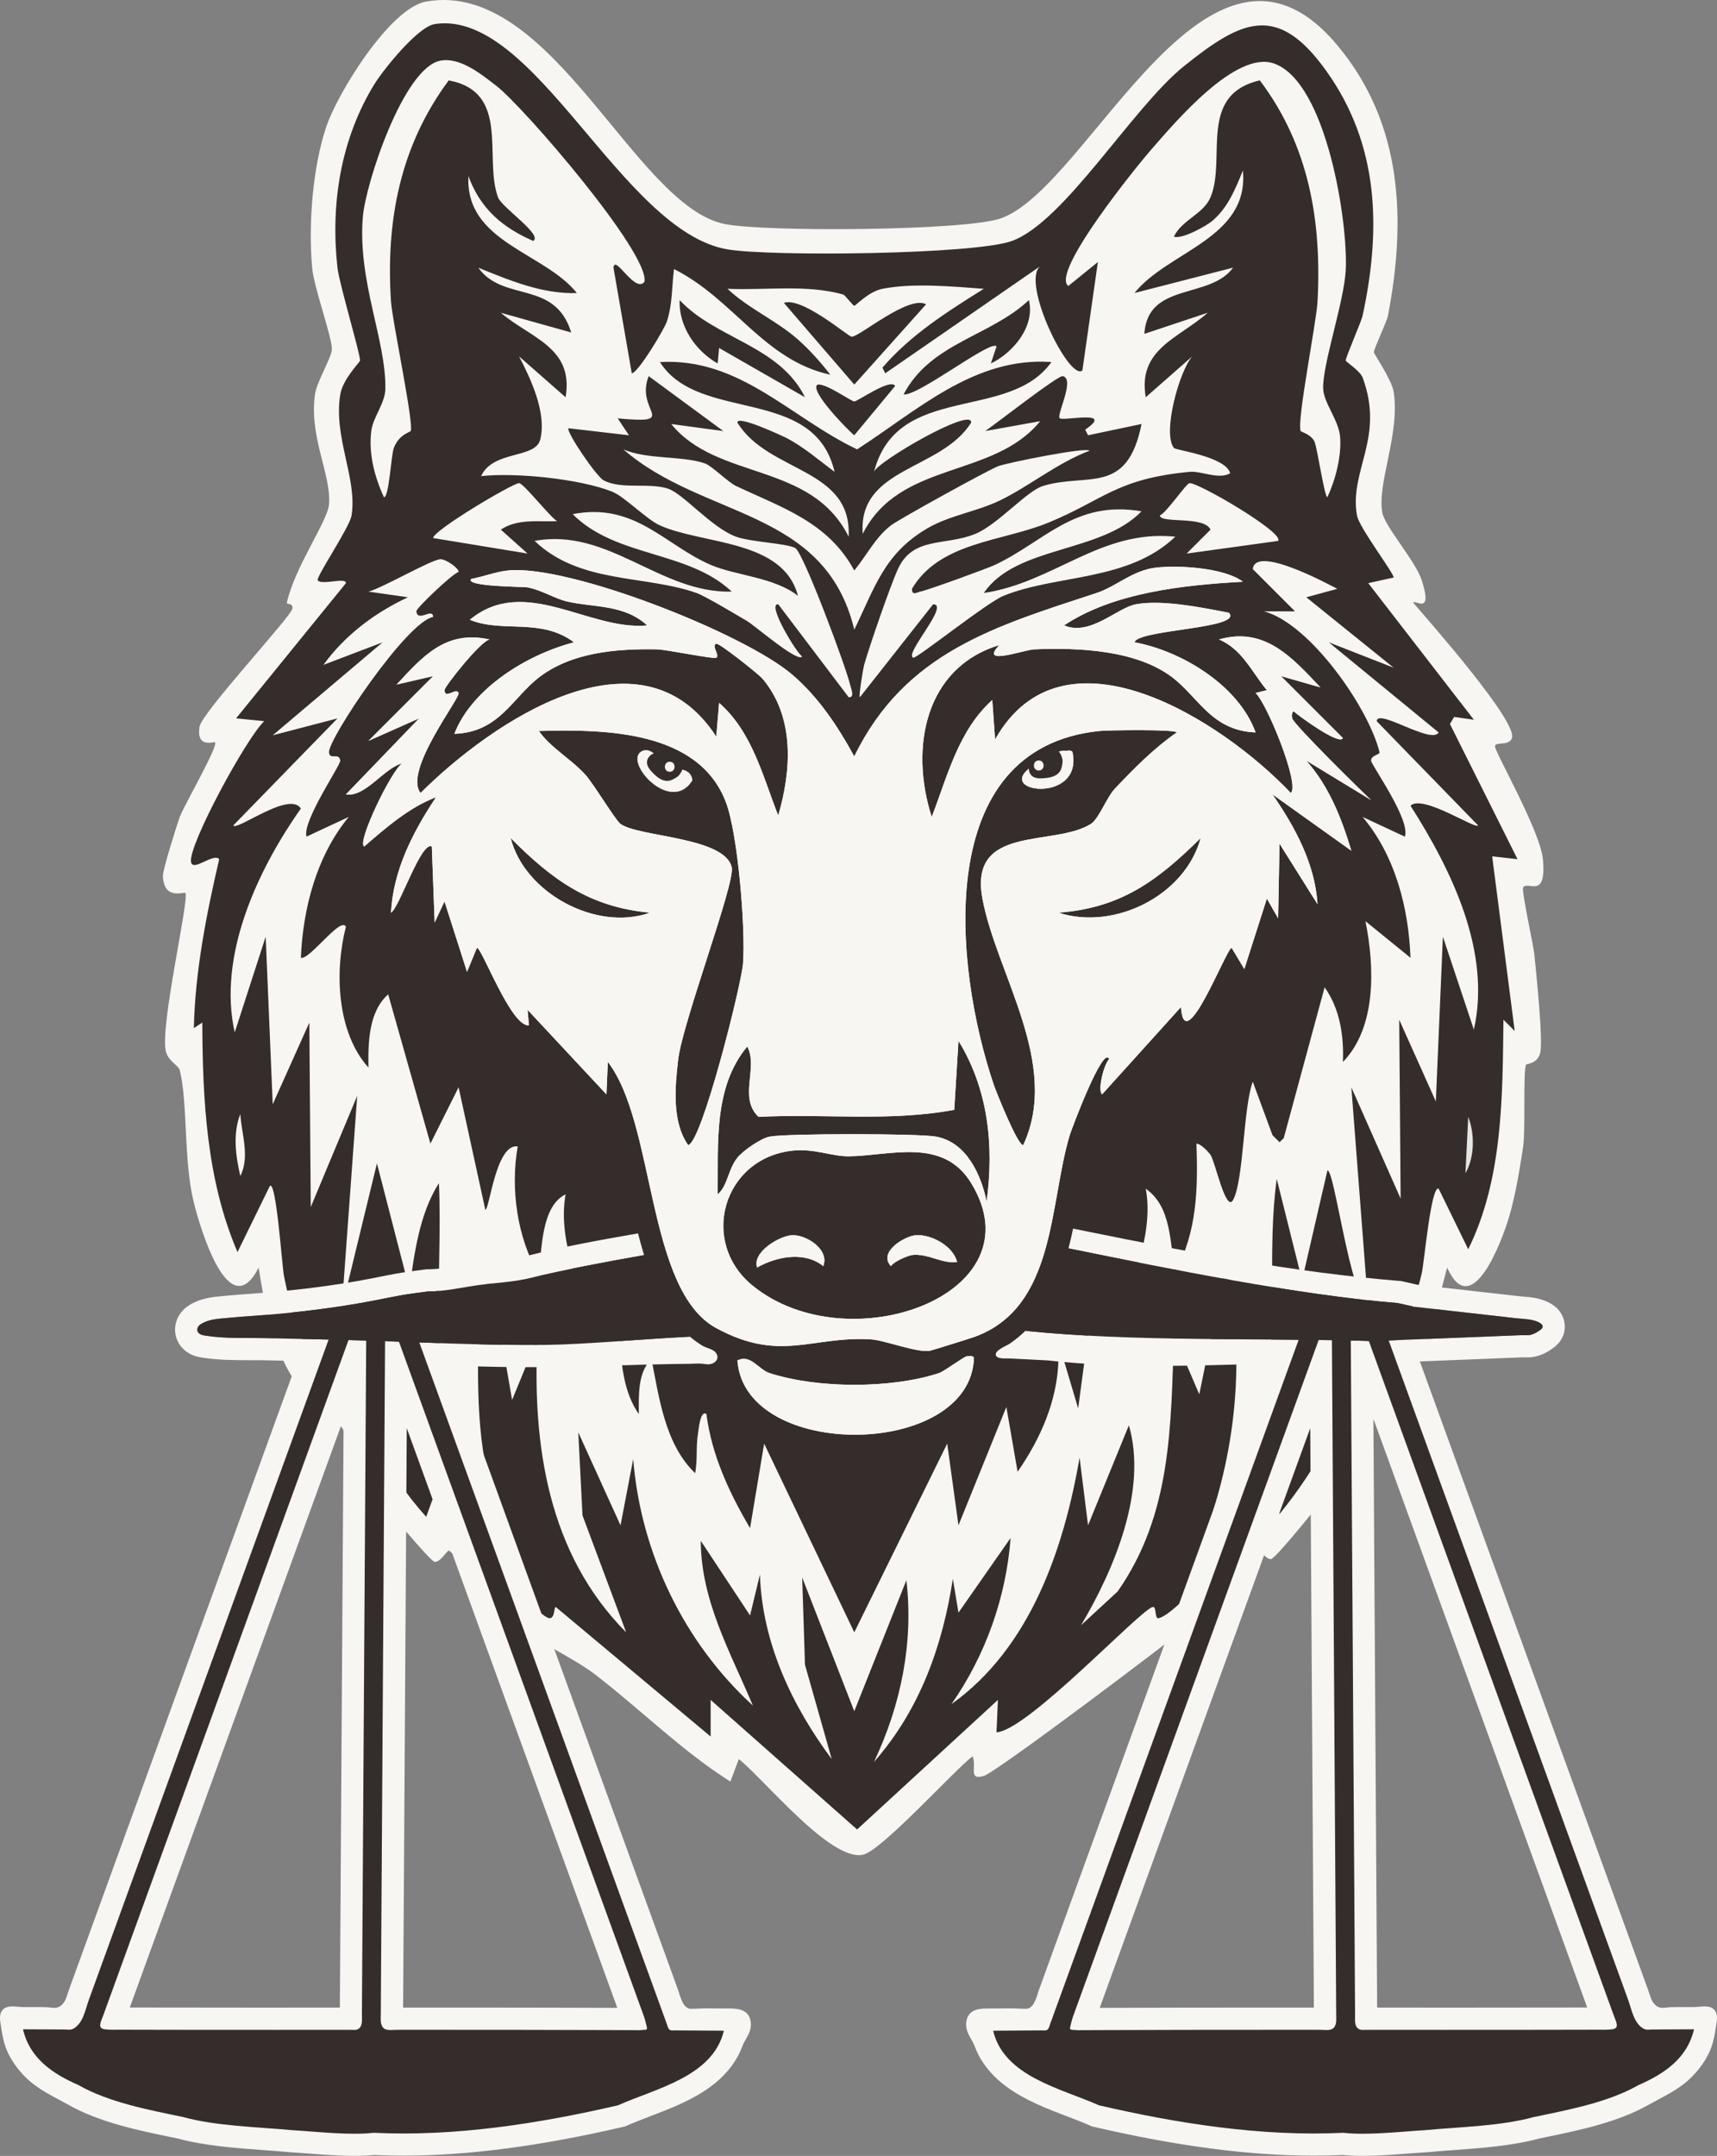 <?xml version="1.0" encoding="UTF-8"?>
<svg xmlns="http://www.w3.org/2000/svg" id="Layer_2" data-name="Layer 2" viewBox="0 0 1709.26 2146.04">
  <rect x="0" y="0" width="1709.26" height="2146.04" fill="#808080" stroke="none"/>
  <defs>
    <style>
      .cls-1 {
        fill: #e5e6e4;
      }

      .cls-2 {
        fill: #352d2b;
      }

      .cls-3 {
        fill: #f8f6f2;
      }
    </style>
  </defs>
  <g id="Layer_1-2" data-name="Layer 1">
    <g>
      <g>
        <g>
          <g>
            <path class="cls-3" d="M424.27,1.53c125.47-22.16,206.9,203.27,297.19,221.49,39.86,8.04,239.12,6.84,274.76-5.61,88.09-30.77,206.7-325.78,335.03-172.42,65.15,77.85,68.72,173.8,50.47,269.15-1.18,6.18-14.26,33.55-14.02,36.45.19,2.19,17.74,27.27,19.63,39.25,6.66,42.37-16.75,91.28-11.21,120.56,2.67,14.15,33.03,47.98,39.25,67.29,11.65,36.2-7.66,18.02-8.41,22.43,16,18.58,103.91,118.14,98.13,134.57-3.03,8.6-16.98,2.94-16.82,8.41.18,6.21,44.93,83.78,47.66,112.15,3.91,40.64-14.89,21.3-19.63,28.04-1.96,2.79,10.36,58.2,11.21,67.29,1.65,17.43,9.05,86.62,5.61,98.13-3.16,10.57-13.55,10.03-14.02,11.21-2.93,7.37-.41,65.5-2.8,81.31-3.39,22.43-7.58,48.41-14.02,70.09-7.47,25.16-37.41,104.6-61.68,50.47-9.27,34.48-18.19,78.64-36.45,109.34-14.27,24.01-36.79,33.41-47.66,47.66-11.25,14.75-25.36,52.89-39.25,72.89-5.39,7.76-47.57,59.83-51.87,60.28-5.28.55-9.77-8.55-11.21-8.41-4.54.44-49.16,56.56-61.68,67.29-20.61,17.66-200.39,153.2-213.08,157-16.07,4.82-6.75-9.66-11.21-19.63-19.61,15.35-90.9,94.43-109.34,98.13-32.25,6.46-97.79-74.78-123.36-95.32l-8.41,22.43c-48.5-30.64-89.41-71.85-134.57-106.54-22.24-17.08-53.83-29.83-78.5-50.47-13.75-11.5-62.38-72.16-67.29-72.89-1.57-.24-8.51,11.79-14.02,11.21-4.35-.45-51.84-57.71-57.47-65.89-13.55-19.67-25.45-54.91-36.45-70.09-10.3-14.22-35.28-28.2-47.66-47.66-19.31-30.35-28.38-74.02-33.64-109.34-29.43,58.15-58.03-38.69-64.48-64.48-10.46-41.82-5.89-99.04-14.02-131.77-1.36-5.48-11.88-9.11-14.02-19.63-5.4-26.59,23.44-150.07,19.63-157-.87-1.58-21.51,7.84-22.43-16.82-.22-5.94,13.59-50.07,16.82-58.88,4.27-11.65,38.61-70.64,35.05-74.3-.94-.97-18.78,6.59-15.42-15.42,2.15-14.06,91.79-110.3,92.52-117.75.6-6.06-6.02-3.69-5.61-5.61,7.63-35.23,40.79-81.58,42.05-98.13,2.27-29.66-19.99-66.7-14.02-109.34,1.78-12.73,16.55-36.65,16.82-44.86.39-11.88-17.8-61.1-19.63-81.31-3.87-42.92.36-99.27,14.02-140.18,11.16-33.45,63.43-118.39,99.53-124.76Z"></path>
            <path class="cls-2" d="M432.68,23.96c99.85-15.41,185.98,206.41,291.58,224.29,42.71,7.23,245.74,5.24,283.17-8.41,52.25-19.06,120.05-132.85,171.02-173.83,57.73-46.4,93.18-63.27,141.58,4.21,53.05,73.94,55.01,157.76,36.45,243.92-1.34,6.2-17.34,42.52-16.82,44.86.26,1.16,14.45,10.42,16.82,16.82,22.33,60.2-13.61,92.57-5.61,137.38,2.15,12.05,37.39,58.22,36.45,61.68l-25.23,5.61,105.14,135.98-19.63-2.8-4.21,7.01,67.29,134.57-25.23-2.8,22.43,173.83-11.21-11.21c-.93,76.92-.53,158.35-35.05,228.5l-29.44-60.28c-7.58-3.95-14.46,74.19-16.82,84.11-9.14,38.44-24.06,78.12-46.26,110.74l-15.42-26.63c-14.3,57.77-42.59,109.75-79.9,155.6l-8.41-30.84c-8.45,27.46-89.99,130.07-112.15,134.57-3.87.79-1.74-12-5.61-11.21-12.39,2.53-124.66,123.17-155.6,124.76l1.4-32.24-140.18,128.97-145.79-128.97v36.45l-154.2-128.97c-2.05.84-.67,10.11-5.61,11.21-10.87,2.43-109.95-108.39-112.15-131.77l-11.21,30.84c-40.88-45.33-68.29-101.26-79.9-161.21l-18.22,29.44c-24.17-31.32-35.67-69.37-43.46-107.94-1.89-9.38-7.66-95.1-14.02-89.72l-32.24,65.89c-30.78-71.66-34.73-151.16-35.05-228.5l-8.41,5.61c1.25-56.56,12.45-113.09,25.23-168.22-5.64-6.63-26.14,13.01-28.04,2.8-3.03-16.36,55.17-123.64,72.89-140.18l-28.04-2.8,109.34-134.57c.56-6.35-24.02,2.4-28.04-2.8-2.22-2.88,31.75-52.7,33.64-64.48,5.96-37.02-18.26-77.7-11.21-120.56,2.53-15.4,19.24-31.73,19.63-33.64.94-4.67-20.64-76.4-22.43-92.52-7.03-63.38,3.12-127.6,36.45-182.24,8.97-14.7,43.51-57.69,60.28-60.28Z"></path>
            <g>
              <path class="cls-3" d="M438.29,556.65c5.56-.21,18.64,9.05,18.22,12.62-7.06,2.6-42.4,36.4-42.05,39.25,1.38,11.44,16.14-4.12,16.82,5.61-26.36,4.55-104.46,121.28-103.73,134.57.47,8.59,9.85-.31,11.21,8.41.64,4.09-38.13,60.45-33.64,75.7l42.05-19.63c-31.91,38.73-45.52,90.61-47.66,140.18,8.24,2.92,39.87-41.65,44.86-30.84-11.4,43.99-9.26,105.01,22.43,140.18-.37-24.23-.05-55.51,19.63-72.89l42.05,148.59,28.04-56.07,26.63,121.96c4.03.13,10.66-66.57,32.24-63.08-7.39,41.78-.67,91,21.03,127.57,2.91-25.24,2.37-68.06,26.63-79.9-8.95,50.35,19.73,98.72,25.23,148.59,14.93-10.47,10.67-42.13,25.23-56.07,5.41,41.23-1.05,92.94,22.43,126.16.07-17.29-1.54-41.44,12.62-54.67,7.69,39.03,13.62,84.94,43.46,113.55,2.45-12.48.73-27.02,2.8-39.25.53-3.1,2.18-24.04,8.41-19.63,5.29,40.98,22.79,78.57,43.46,113.55l14.02-84.11,89.72,187.84,92.52-187.84,11.21,81.31,47.66-117.75,11.21,64.48c22.65-32.75,39.37-70.13,40.65-110.74l4.21-4.21,15.42,51.87,16.82-126.16,25.23,56.07c6.04-48.99,34.37-99.78,25.23-148.59,26.21,18.25,23.77,55.01,29.44,82.71,21.76-39.94,22.6-83.29,21.03-127.57,4.22-.13,11.96,8.21,14.02,11.21,4.74,6.92,15.22,57.77,22.43,44.86,10.6-18.98,10.13-92.48,19.63-117.75l19.63,53.27,7.01,7.01,4.21-4.21,40.65-149.99c15.32,21.35,19.25,48.52,18.22,74.3,33.56-34.57,31.62-94.77,22.43-140.18l44.86,36.45c-1.85-49.55-15.15-101.55-47.66-140.18l42.05,19.63c5.92-16.77-33.57-71.52-33.64-75.7-.1-5.43,9.04-5.84,8.41-8.41-10.63-43.69-69.04-127.85-114.95-140.18h30.84l-42.05-42.05c2.38-24.13,72.99,13.82,84.11,19.63l-30.84,8.41,86.91,70.09-64.48-25.23,109.34,89.72c-7.24,12.29-61.13-24.56-61.68-11.21l100.93,103.73c-2.36,4.25-55.36-31.28-67.29-19.63,41.46,65.02,80.47,145.74,63.08,222.89l-30.84-92.52-7.01,164.01-36.45-81.31,1.4,178.03-49.06-110.74,16.82,218.68c-18.24-10.67-33.67-137.42-40.65-135.98l-25.23,109.34-25.23-100.93c-9.42,69.24.37,139.63-9.81,208.87-5.51,37.46-19.39,101.06-53.27,120.56,24.9-78.77,30.17-164.58,12.62-245.32l-26.63,130.37-25.23-58.88c-3.08,90.53-2.17,178.16-56.07,255.13l-36.45,33.64c33.64-56.5,66.24-135.29,47.66-199.06l-40.65,99.53-8.41-67.29c-15.84,91.24-49.06,189.22-127.57,245.32,33.86-48.49,54.49-106.39,58.88-165.41l-51.87,74.3-5.61-33.64c-10.3,67.17-33.05,130.62-78.5,182.24,26.59-56.19,39.57-118.2,32.24-180.83l-51.87,130.37-51.87-133.17,2.8,86.91,26.63,93.92c-39.81-53.43-69.25-116.15-71.49-183.64l-9.81,40.65-49.06-74.3c.12,59.47,29.6,111.17,51.87,164.01-68.87-62.95-111.65-152.24-119.15-245.32l-12.62,65.89-42.05-92.52,4.21,82.71,43.46,116.35c-77.59-78.05-93.64-186.35-88.31-292.98l-25.23,61.68-22.43-128.97-11.21,47.66c-.36,64.15-3.46,129.55,19.63,190.65-16.24-2.97-30.72-31.03-36.45-44.86-34.62-83.56-18.19-191.97-22.43-280.36-19.66,31.39-24.18,69.18-29.44,105.14l-32.24-124.76-35.05,144.39,15.42-211.67-46.26,110.74-1.4-183.64-36.45,81.31-7.01-166.82-30.84,95.32c-16.91-75.64,21.79-160.35,65.89-222.89-11.39-17.94-64.41,22.96-67.29,16.82l103.73-106.54-64.48,16.82,109.34-92.52-58.88,22.43c21.35-29.5,51.23-51.94,84.11-67.29l-39.25-5.61c13.4-3.44,62.52-31.9,71.49-32.24Z"></path>
              <path class="cls-3" d="M620.53,447.31c23.62,10.35,59.05,6.18,81.31,14.02,6.71,2.36,23.13,18.8,30.84,22.43,46.5,21.91,91.71,36.06,117.75,84.11,12.17-14.78,20.9-32.86,36.45-44.86,8.18-6.32,96.06-54.65,106.54-58.88,8.14-3.28,89.18-19.61,91.12-15.42-31.95,12.1-57.96,33.99-88.31,49.06-22.49,11.17-50.85,15.15-72.89,28.04-43.05,25.17-52.19,58.48-72.89,100.93-29.33-121.21-149.81-109.85-229.9-179.43Z"></path>
              <path class="cls-3" d="M962.57,1350.08c2.45.11,5.58-.99,7.01,1.4-3.09,100.46-228.07,103.07-235.51,2.8,13.27-6.69,20.72,8.9,32.24,12.62,47.48,15.34,120.56,15.54,168.22,0,5.62-1.83,25.45-16.93,28.04-16.82Z"></path>
              <path class="cls-3" d="M516.79,480.95c4.56.24,30.55,33.5,37.85,37.85-19.11.75-39.54-2.69-56.07,8.41l26.63,23.83-93.92-15.42c-1.05-7.04,79.57-54.98,85.51-54.67Z"></path>
              <path class="cls-3" d="M1184.06,480.95c7.46-1.43,94.89,49.34,88.31,57.47l-91.12,12.62,23.83-23.83c-6.54-14.07-49.35-5.68-50.47-14.02,7-3.32,26.02-31.59,29.44-32.24Z"></path>
              <path class="cls-3" d="M376.61,1308.03c13.37,22.45,14.25,55.28,16.82,81.31-14.87-23.24-21.16-53.86-16.82-81.31Z"></path>
              <path class="cls-3" d="M1313.02,1302.42c11.13,28.74-.27,64.43-8.41,92.52l8.41-92.52Z"></path>
              <path class="cls-3" d="M239.23,1108.97c1.21,19.97,9.75,42.47,0,61.68-4.56-19.83-7.7-42,0-61.68Z"></path>
              <path class="cls-1" d="M1461.62,1111.77c6.65,16.81,6.37,40.6-2.8,56.07l2.8-56.07Z"></path>
              <g>
                <path class="cls-3" d="M438.29,60.41c19.77-3.84,41.09,13.65,56.07,25.23,26.93,20.82,152.57,166.55,147.19,194.85-9.39,12.07-29.53-27.91-30.84-14.02l18.22,105.14c6.47-.61,32.64-44.28,35.05-51.87,5.6-17.69,4.69-34.04,7.01-51.87,59.43,29.71,89.25,90.67,155.6,105.14-9.65-12.48-20.38-24.48-32.24-35.05-20.95-18.67-49.66-30.97-70.09-50.47,38.47,1.67,77.75-4.62,114.95,5.61,2.22.61,9.71,11.2,11.21,11.21,1.63.01,14.09-14.05,28.04-16.82,30.37-6.02,69.97-2.27,100.93,0-36.32,22.7-72.95,45.86-100.93,78.5l2.8,5.61,154.2-106.54c-19.34,16.02,28.91,114.64,42.05,103.73l15.42-107.94-29.44,23.83c-18.07-13.49,69.95-121.44,82.71-135.98,23.49-26.78,83.76-98.78,121.96-85.51,52.44,18.22,74.1,158.84,71.49,206.07-1.75,31.75-23.46,94.4-22.43,117.75.63,14.24,15.44,31.29,16.82,47.66,1.64,19.43-4.68,43.11-12.62,60.28-2.85.09-9.6-46.2-12.62-54.67-2.71-7.62-13.68-10.38-14.02-11.21-3.96-9.87,15.73-108.28,16.82-128.97,4.23-80.31-8.56-155.21-57.47-220.09-62.17,14.44-33.02,78.04-49.06,116.35-7.06,16.85-28.79,22.63-36.45,39.25,8.49,2.69,32.18-10.7,37.85-15.42,15.75-13.11,23.34-32.01,30.84-50.47,6.33,67.72-74.47,80.19-107.94,121.96l98.13-25.23c-23.08,31.81-84.99,14.01-88.31,65.89l63.08-21.03c-28.49,25.42-70.01,35.93-61.68,84.11l46.26-40.65c-13.08,15.04-29.83,76.47-18.22,91.12,1.96,2.47,51.28,8.35,56.07,25.23-11.85,6.64-28.5-2.55-40.65-1.4-72.53,6.86-85.23,27.82-140.18,50.47-46.16,19.02-108.34,19.09-135.98,65.89-.13,7.33,4.81,3.49,8.41,2.8,7.03-1.34,66.35-22.88,74.3-26.63,49.31-23.28,79.38-64.62,145.79-53.27-40.74,42.05-124.77,33.94-157,81.31,69.96-10.43,116.26-63.59,190.65-56.07-47.06,44.93-117.89,37.33-171.02,58.88-16.61,6.74-84.32,60.98-89.72,61.68-10.19-2.98,36.79-53.31,19.63-53.27l-72.89,92.52c-1.49-.66,3.38-29.39,4.21-32.24,5.53-19.21,25.84-78.26,33.64-95.32,15.01-32.81,47-22.71,77.1-35.05,22.17-9.08,51.08-42.71,67.29-47.66,44.28-13.53,83.78,10.04,98.13-61.68l-53.27,11.21-2.8-5.61c29.42-20.1-20.11-8.5-25.23-11.21-4.25-2.26,15.75-39.34,2.8-42.05-4.62-.97-67.65,48.38-77.1,54.67l54.67-9.81c-46.56,57.42-139.78,38.88-176.63,112.15-4.93-66.54,78.07-62.9,107.94-110.74,1.3-16.12-93.93,39.13-96.73,49.06,23.21-89.45,134.21-49.49,176.63-109.34-76.72-5.47-133.73,48.52-193.45,86.91-66.76-31.79-116.54-91.37-196.25-86.91,38.5,61.18,153.79,22.87,173.83,109.34-15.27-11.44-30.69-24.8-47.66-33.64-3.44-1.79-49.85-23.55-49.06-15.42,30.74,50.12,114.12,44.74,110.74,113.55-37.31-74.84-130.67-55.59-176.63-112.15l51.87,7.01-74.3-54.67c-14.07,35.09,32.38,47.83-30.84,42.05l11.21,16.82-60.28-7.01c-2.19,3.94,27.92,48.13,35.05,51.87,18.08,9.5,45.73,1.87,64.48,8.41,15.17,5.29,43.01,38.69,67.29,47.66,14.43,5.34,49.5,6.48,58.88,11.21,8.12,4.1,51.32,120.52,54.67,135.98.69,3.2,5.25,13.44-1.4,12.62l-70.09-92.52c-12.07-1.06,18.83,49.54,23.83,51.87-3.68,7.05-47.28-30.7-54.67-35.05-10.22-6.01-41.86-25-50.47-28.04-51.4-18.16-116.36-8.84-161.21-51.87,73.68-13.53,125.04,52.49,196.25,50.47-44.05-41.24-114.96-33.65-158.41-77.1,61.94-12.07,91.66,30.72,137.38,50.47,25.02,10.81,63.43,12.23,86.91,30.84-14.59-56.29-94.25-50.84-137.38-70.09-13.43-6-35.17-28.69-47.66-33.64-32.13-12.73-96.13-19.22-130.37-15.42,12-26.05,54.06-16.97,58.88-36.45,6.56-26.52-9.3-59.94-21.03-82.71l46.26,40.65c8.49-49.62-34.85-58.83-64.48-84.11l70.09,19.63c-16.43-52.95-67.34-29.51-92.52-64.48,30.83,12.46,63.73,26.41,98.13,25.23-32.31-40.62-111.37-50.49-107.94-116.35,11.89,32.3,33.52,50.95,64.48,64.48,10.01-6.01-31.3-33.21-35.05-43.46-14.39-39.37,12.75-104.86-49.06-116.35-48.48,65.37-62.68,139.75-57.47,220.09,1.24,19.08,22.95,121.5,19.63,128.97-.48,1.09-11.49,3.1-16.82,16.82-2.62,6.74-4.72,49.29-9.81,49.06-9.37-20.23-15.43-43.56-12.62-65.89,1.78-14.13,13.78-27.5,14.02-42.05.78-48.55-27.69-106.88-22.43-171.02,2.74-33.47,40.53-148.5,77.1-155.6Z"></path>
                <path class="cls-2" d="M780.33,301.52c17.74-6.46,63.45,32.94,67.29,33.64,6.7,1.24,56.58-41.89,74.3-32.24l-71.49,79.9-70.09-81.31Z"></path>
                <path class="cls-2" d="M1024.25,298.72c6.43,26.34-16,52.63-37.85,63.08l5.61-16.82c-4.49-7.99-77.97,49.59-92.52,47.66,26.92-51.5,86.44-57.74,124.76-93.92Z"></path>
                <path class="cls-2" d="M676.6,298.72c35.9,38.66,99.32,45.14,124.76,96.73l-85.51-49.06-1.4,15.42c-21.73-12.21-39.01-36.84-37.85-63.08Z"></path>
                <path class="cls-2" d="M813.98,382.83c8.57-1.29,33.46,16.81,36.45,16.82,3.2.01,36.34-23.6,40.65-15.42l-40.65,49.06c-4.46-3.17-46.03-45.31-36.45-50.47Z"></path>
              </g>
              <g>
                <path class="cls-3" d="M1150.41,565.06c22.62-2.69,68.57.07,86.91,14.02-58.69,3.22-128.91,10.64-178.03,43.46,26.05,10.99,52.79-17.58,71.49-21.03,26.48-4.87,65.91,3.34,92.52,8.41,15.16,15.94-90.56,16.58-93.92,29.44,46.8,8.51,103.7,42.98,120.56,89.72-43.51-1.64-56.75-34.8-82.71-54.67-35.62-27.27-92.99-29.9-137.38-28.04-10.97.46-55.55,17.28-35.05-4.21-73.78,22.29-89.52,101.98-67.29,171.02,15.8-40.78,26.44-85.9,60.28-116.35l2.8,39.25c68.02-120.79,226.37-18.63,294.38,53.27,9.44-7.57-23.56-88.94-35.05-99.53l11.21-2.8c-14.73-17.73-24.76-41.04-47.66-50.47,45.27-13.05,72.55,17.6,100.93,47.66l-39.25-11.21,61.68,61.68c-3.16,8.08-45.17-23.01-49.06-26.63-1.97,1.04-1.89,5.12-1.4,7.01,1.61,6.19,68.17,71.73,78.5,81.31l-64.48-39.25c22.71,25.7,35.02,57.02,44.86,89.72l-78.5-56.07c22.57,32.65,42.29,69,44.86,109.34l-37.85-60.28-1.4,74.3-11.21-19.63-22.43,70.09-12.62-21.03c-5.37.39-47.11,110.97-50.47,58.88l-78.5,86.91c-4.72-3.6,1.7-30.05,7.01-35.05-5.82-14.83-37.72,70.6-39.25,75.7-20.52,68.21-13.64,170.61-93.92,200.46-5.25,1.95-42.43,13.48-44.86,14.02-12.11,2.67-45.4-10.39-58.88-11.21-59.22-3.61-90.27,23.43-154.2-11.21-69.78-37.81-60.27-203.37-107.94-264.94l-1.4,32.24-78.5-84.11,1.4,15.42c-17.9,1.99-47.33-78.47-51.87-77.1l-9.81,23.83-22.43-70.09-9.81,21.03-2.8-75.7c-10.7-5.72-32.45,61.45-40.65,65.89,2.2-42.22,21.81-80.41,44.86-114.95-26.46,9.92-50.54,30.84-71.49,49.06-7.94-3.63,27.65-76.95,37.85-82.71-18.32,4.46-36.54,33.97-56.07,30.84l72.89-75.7-50.47,22.43,64.48-64.48-36.45,8.41c25.97-28.14,49.17-54.59,92.52-44.86-9.46,2.04-44.98,47.09-44.86,50.47.36,9.54,11.93-3.2,14.02,2.8,1.79,5.16-55.15,77.49-37.85,99.53,70.56-70.26,219.18-172.1,294.38-56.07l2.8-33.64c33.01,28.88,43.37,72.77,58.88,112.15,13.24-45.19,16.49-97.69-15.42-135.98-3.98-4.77-43.56-36.1-46.26-35.05-5.3,2.07,3.96,11.7,0,14.02-2.57,1.5-50.01-8.24-58.88-8.41-40.67-.79-85.35,2.98-117.75,28.04-26.54,20.52-39.54,54.54-84.11,56.07,17.76-45.68,73.03-79.2,119.15-91.12-33.52-24.84-71.05-8.95-103.73-22.43,54.81-45.26,118.78,11.29,176.63,5.61-23.52-21.32-53.08-17.55-79.9-23.83-12.24-2.87-25.18-11.33-39.25-14.02-3.89-.74-62.92-.67-56.07-8.41,11.79-2.22,24.59-7.17,36.45-8.41,60.46-6.31,234.96,62.42,283.17,103.73,26.14,22.4,45.31,51.41,61.68,81.31,50.62-103.94,140.88-129.6,241.11-162.61,19.89-6.55,35.78-22.48,58.88-25.23Z"></path>
                <path class="cls-2" d="M954.16,1036.07c29.72,48.5,35.46,104.35,28.04,159.81-5.81-27.04-20.02-58.86-50.47-64.48-17.06-3.15-148.5-3.18-165.41,0-8.86,1.67-26.33,13.75-32.24,21.03-9.39,11.57-9.55,27.91-19.63,36.45.63-50.22-4.45-106.39,29.44-147.19,11.24,21.21-9.04,50.8,11.21,70.09,65.05-3.41,130.49,5.03,194.85-7.01l4.21-68.69Z"></path>
                <path class="cls-2" d="M1195.27,834.21c-15.59,57.22-85.69,92.34-141.58,74.3,62.52-4.66,98.86-32.09,141.58-74.3Z"></path>
                <path class="cls-2" d="M508.38,834.21c40.98,41.33,78.32,68.79,138.78,74.3-53.8,19.07-125.04-19.7-138.78-74.3Z"></path>
                <g>
                  <path class="cls-2" d="M788.74,1145.41c21.61-2.38,39.53,5.77,56.07,5.61,41.16-.41,93.81-19.39,121.96,26.63,67.83,110.9-121.97,179.43-217.28,102.33-53.88-43.59-29.64-126.98,39.25-134.57Z"></path>
                  <path class="cls-3" d="M788.74,1229.52c14.05-.42,37.18,14.16,30.84,30.84-18.46-15-46.62-9.65-65.89,1.4-5.23-15.68,23.1-31.89,35.05-32.24Z"></path>
                  <path class="cls-3" d="M912.1,1229.52c15.26-.9,36.83,10.93,40.65,26.63-13.88,2.33-27.79-8-43.46-7.01-4.98.32-18.75,6.15-22.43,11.21-13.14-14.11,13.94-30.18,25.23-30.84Z"></path>
                </g>
                <g>
                  <path class="cls-2" d="M1094.34,727.67c8.57-.88,75.06-1.87,77.1,1.4-22.95,15.93-42.58,35.93-61.68,56.07-7.98,8.42-15.98,30.14-23.83,35.05-37.05,23.14-121.71.02-107.94,74.3,13.92,75.09,78.1,164.66,40.65,245.32-5.32,1.31-27.2-53.65-29.44-60.28-39.7-117.38-61.57-334.74,105.14-351.86Z"></path>
                  <path class="cls-3" d="M1060.7,747.3c2.34.22,5.55-1.09,7.01,1.4,11.06,53.26-83.3,39.9-37.85,12.62,2.31-1.39,6.85,5.03,11.21,2.8,1.23-.63,6-18.12,19.63-16.82Z"></path>
                </g>
                <g>
                  <path class="cls-2" d="M536.42,727.67c64.46-1.76,159.38-1.21,186.44,71.49,11.78,31.64,19.46,125.55,16.82,159.81-1.66,21.57-41.32,179.43-54.67,180.83-16.43-23.33-12.99-58.66-9.81-85.51,4.32-36.53,56.53-174.6,53.27-190.65-6.21-30.56-92.49-30.34-110.74-43.46-5-3.59-26.91-40.1-35.05-49.06-14.25-15.69-33.83-26.13-46.26-43.46Z"></path>
                  <path class="cls-3" d="M640.15,747.3c10.84-3.97,21.11,16.09,22.43,16.82,3.98,2.21,25.07-2.52,26.63,12.62-22.08,35.52-71.18-21.33-49.06-29.44Z"></path>
                </g>
              </g>
            </g>
          </g>
          <path class="cls-2" d="M1025.17,759.33c-1.81,3.98-1.06,9.23,2.36,11.94,3.06,2.42,7.33,2.42,11.22,2.15,6-.42,12.7-1.6,16.16-6.52,2-2.83,2.53-6.42,2.87-9.88.26-2.6-1.64-8.08-3.54-9.87-1.5-1.41-1.82.89-3.88.95-8.13.23-21.43,2.91-25.2,11.23Z"></path>
          <path class="cls-2" d="M653.1,749.64c-4.21,1.18-7.75,5.12-7.62,9.49.11,3.9,2.87,7.17,5.58,9.97,4.18,4.32,9.4,8.69,15.39,8.18,3.46-.29,6.55-2.2,9.41-4.16,2.15-1.48,5.14-6.45,5.28-9.06.12-2.06-1.85-.82-3.22-2.36-5.4-6.08-16.02-14.53-24.81-12.07Z"></path>
        </g>
        <path class="cls-3" d="M1557.35,1325.08c-1.08,5.9-4.2,11.04-9.23,15.24l-.15.15-.71.55c-5.76,4.48-14.84,9.89-25.38,10.14-.71.02-1.44.02-2.16.02l-3.67-.02c-.53,0-1.06,0-1.61.02l-34.01,1.37-8.83.35c-6.85.29-13.67.55-20.49.82l-8.66.33-20.43.82c-10.49.42-13.6.55-14.73.57-7.35.29-40.13,1.61-40.13,1.61l-.91-.02c-12.43-.4-25.31-.57-39.4-.57-28.6,0-57.8.8-86.02,1.59-28.47.77-57.91,1.59-87.01,1.59-42.42,0-77.56-1.72-110.56-5.43-7.31-.38-14.6-.75-21.91-1.13-5.61-.27-11.22-.55-16.85-.84-3.42-.18-12.39.93-13.21-3.56-.82-4.64,11.02-9.17,14.11-11.29,5.5-3.78,10.64-8.02,15.44-12.68,106.12,11.2,240.68,6.96,346.09,10.25,1.02-.04,2.05-.09,3.07-.13,12.19-.49,24.36-.99,36.55-1.46,0,.02,14.44-.55,14.44-.55l.97-.04,19.61-.8c9.72-.4,19.39-.75,29.11-1.15,2.94-.13,5.87-.24,8.83-.35,4.95-.22,9.89-.4,14.86-.6,6.38-.27,12.79-.51,19.19-.77,2.61-.09,5.23.02,7.8-.02,4.2-.11,9.1-3,12.3-5.5.02-.02.04-.04.07-.04.86-.68,1.7-1.48,1.9-2.54.18-.93-.2-1.88-.8-2.61-.62-.73-1.41-1.24-2.23-1.7-.42-.24-.84-.46-1.26-.66-6.43-3.2-15.26-3.07-22.42-3.86-9.65-1.1-19.3-2.19-28.95-3.29-11.15-1.26-22.31-2.52-33.48-3.78-9.21-1.04-18.42-2.08-27.63-3.14-3.84-.42-7.66-.86-11.51-1.28l-16.06-3.6c-99.73-8.02-226.52-33.86-327.63-54.42,1.72-6.54,3.25-13.14,4.62-19.68l14.13,2.87c99.93,20.3,206.25,40.81,310.64,49.2l1.55.11,16.41,3.69,100.4,11.35c1.44.18,2.94.29,4.48.4,7.35.57,16.5,1.28,25.24,5.63.82.4,1.57.8,2.32,1.21,2.19,1.26,5.41,3.29,8.35,6.85,4.88,5.9,6.89,13.45,5.52,20.76Z"></path>
        <path class="cls-3" d="M714.2,1351.6c-.24,1.83-1.37,3.38-2.87,4.48-.8.6-1.68,1.06-2.61,1.37-3.67,1.24-6.76.31-10.36,0-4.04-.33-8.3.09-12.35.15-4.77.04-9.52.11-14.29.15-18.51.33-37.41.88-55.68,1.41-17.87.53-36.22,1.06-54.53,1.41-5.74.09-11.46.18-17.16.24-5.74.07-11.48.09-17.23.09-40.22,0-81.05-1.44-120.58-2.87-.51-.02-1.02-.04-1.52-.07-24.12-.88-49.03-1.79-73.39-2.34l-66.25-1.52c-5.34-.11-10.67-.11-16.32-.11-15.68-.02-31.89-.04-48.34-2.69-3.45-.55-7.18-1.35-11.26-3.45-7.44-3.8-12.74-10.49-14.53-18.31-1.9-8.17.29-17.03,5.83-23.7,3.64-4.42,7.88-6.93,10.76-8.44,10.49-5.48,20.96-6.43,29.39-7.18.99-.09,1.99-.18,2.98-.29,8.81-.86,17.65-1.5,26.19-2.1l1.52-.11c42.65-3.07,82.4-8.15,118.18-15.11,2.76-.53,5.52-1.08,8.3-1.66,5.48-1.1,11.17-2.25,16.94-3.25,9.56-1.66,19.08-2.87,28.25-4.04l1.39-.18h1.39c9.61,0,20.25-1.79,31.51-3.69,5.9-.97,11.99-2.01,18.04-2.78,5.04-.64,10.14-1.17,15.04-1.68,12.01-1.24,23.34-2.43,33.57-5.06,35.82-9.21,72.92-15.9,104.9-21.47l6.03-1.04c1.88,7.33,3.89,14.55,6.05,21.6-36.22,6.43-84.81,15.46-111.48,22.31-16.45,4.24-34.39,5.1-51.32,7.24-16.98,2.16-35.25,6.65-52.34,6.65-9.1,1.17-18.22,2.32-27.25,3.89-8.3,1.44-16.54,3.22-24.82,4.84-39.69,7.71-80.48,12.54-120.78,15.44-9.05.64-18.11,1.28-27.14,2.19-8.3.8-16.76,1.08-24.27,5.04-1.5.77-2.96,1.66-4.02,2.96-1.06,1.28-1.7,3.03-1.33,4.66.38,1.59,1.63,2.85,3.09,3.6,1.46.75,3.09,1.04,4.7,1.3,20.21,3.25,41.12,2.05,61.66,2.54,22.08.51,44.17.99,66.25,1.5,27.36.62,54.84,1.66,82.33,2.65,43.29,1.57,86.59,3,129.64,2.54,2.98-.02,6.12-.09,9.41-.2,37.37-1.1,93.26-6.07,133.3-7.95,3.75,3.22,7.75,6.07,11.93,8.7,3.71,2.32,7.84,2.87,11.46,5.15,2.45,1.52,4.35,4.31,3.98,7.16Z"></path>
        <g>
          <path class="cls-3" d="M962.57,1350.08c2.45.11,5.58-.99,7.01,1.4-3.09,100.46-228.07,103.07-235.51,2.8,13.27-6.69,20.72,8.9,32.24,12.62,47.48,15.34,120.56,15.54,168.22,0,5.62-1.83,25.45-16.93,28.04-16.82Z"></path>
          <g>
            <path class="cls-3" d="M819.59,1260.37c-18.46-15.02-46.62-9.65-65.9,1.39-5.23-15.68,23.1-31.89,35.05-32.24,14.07-.42,37.19,14.16,30.85,30.85Z"></path>
            <path class="cls-3" d="M952.76,1256.15c-13.89,2.34-27.8-7.99-43.46-7-4.97.31-18.75,6.14-22.44,11.22-13.14-14.11,13.96-30.19,25.24-30.85,15.26-.88,36.82,10.93,40.66,26.63Z"></path>
            <path class="cls-3" d="M1067.71,748.69c-1.46-2.47-4.68-1.17-7.02-1.39-13.63-1.3-18.4,16.19-19.61,16.83-4.37,2.23-8.9-4.2-11.22-2.8-45.45,27.27,48.92,40.64,37.85-12.63ZM1067.71,748.69c-1.46-2.47-4.68-1.17-7.02-1.39-13.63-1.3-18.4,16.19-19.61,16.83-4.37,2.23-8.9-4.2-11.22-2.8-45.45,27.27,48.92,40.64,37.85-12.63ZM662.57,764.13c-1.3-.75-11.57-20.8-22.42-16.83-22.13,8.11,26.99,64.95,49.07,29.44-1.57-15.13-22.66-10.4-26.66-12.61ZM1067.71,748.69c-1.46-2.47-4.68-1.17-7.02-1.39-13.63-1.3-18.4,16.19-19.61,16.83-4.37,2.23-8.9-4.2-11.22-2.8-45.45,27.27,48.92,40.64,37.85-12.63ZM1067.71,748.69c-1.46-2.47-4.68-1.17-7.02-1.39-13.63-1.3-18.4,16.19-19.61,16.83-4.37,2.23-8.9-4.2-11.22-2.8-45.45,27.27,48.92,40.64,37.85-12.63ZM662.57,764.13c-1.3-.75-11.57-20.8-22.42-16.83-22.13,8.11,26.99,64.95,49.07,29.44-1.57-15.13-22.66-10.4-26.66-12.61ZM1300.4,757.1l64.49,39.27c-10.34-9.58-76.88-75.13-78.49-81.32-.51-1.88-.57-5.96,1.39-7,3.91,3.62,45.91,34.7,49.07,26.63l-61.68-61.68,39.24,11.22c-28.38-30.08-55.65-60.73-100.93-47.68,22.9,9.43,32.93,32.75,47.66,50.49l-11.22,2.78c11.48,10.6,44.5,91.96,35.05,99.54-68-71.89-226.37-174.05-294.37-53.27l-2.8-39.24c-33.86,30.45-44.48,75.57-60.29,116.34-22.24-69.04-6.49-148.72,67.29-171.02-20.49,21.49,24.07,4.68,35.05,4.22,44.39-1.88,101.77.77,137.37,28.03,25.97,19.88,39.2,53.03,82.71,54.68-16.85-46.73-73.74-81.21-120.54-89.73,3.36-12.85,109.08-13.49,93.9-29.44-26.61-5.06-66.03-13.27-92.51-8.39-18.71,3.42-45.45,32-71.49,21.02,49.12-32.82,119.32-40.24,178.02-43.46-18.33-13.96-64.29-16.72-86.9-14.02-23.1,2.76-39,18.68-58.88,25.24-100.24,32.99-190.5,58.66-241.12,162.61-16.36-29.9-35.53-58.9-61.68-81.32-48.21-41.3-222.7-110.03-283.17-103.73-11.86,1.24-24.65,6.21-36.44,8.41-6.85,7.75,52.19,7.66,56.07,8.41,14.07,2.67,27.01,11.15,39.24,14.02,26.83,6.27,56.38,2.5,79.9,23.83-57.84,5.68-121.82-50.88-176.61-5.61,32.69,13.47,70.21-2.43,103.73,22.42-46.13,11.93-101.41,45.45-119.17,91.12,44.57-1.52,57.58-35.56,84.12-56.07,32.4-25.04,77.08-28.82,117.76-28.03,8.86.18,56.29,9.89,58.88,8.41,3.95-2.32-5.3-11.95,0-14.02,2.69-1.06,42.27,30.28,46.25,35.05,31.91,38.27,28.67,90.79,15.42,135.98-15.5-39.38-25.86-83.26-58.86-112.15l-2.8,33.63c-75.22-116.01-223.83-14.18-294.39,56.07-17.31-22.04,39.64-94.37,37.85-99.54-2.1-5.98-13.67,6.76-14.02-2.78-.13-3.38,35.4-48.43,44.85-50.49-43.35-9.72-66.54,16.74-92.51,44.88l36.44-8.41-64.49,64.49,50.46-22.44-72.88,75.71c19.52,3.11,37.74-26.39,56.07-30.85-10.2,5.76-45.78,79.09-37.85,82.71,20.94-18.22,45.03-39.13,71.49-49.05-23.06,34.52-42.67,72.73-44.85,114.95,8.19-4.44,29.95-71.62,40.66-65.9l2.8,75.71,9.81-21.02,22.44,70.07,9.81-23.83c4.53-1.37,33.97,79.11,51.85,77.1l-1.39-15.42,78.51,84.12,1.39-32.24c47.66,61.57,38.16,227.12,107.95,264.95,63.94,34.63,94.99,7.6,154.2,11.2,13.47.82,46.75,13.89,58.88,11.22,2.43-.53,39.6-12.06,44.85-14.02,80.28-29.84,73.41-132.24,93.93-200.46,1.52-5.08,33.41-90.5,39.24-75.68-5.32,4.99-11.73,31.45-7,35.05l78.49-86.93c3.36,52.1,45.1-58.48,50.46-58.88l12.63,21.05,22.42-70.1,11.22,19.61,1.39-74.29,37.85,60.29c-2.56-40.35-22.28-76.7-44.85-109.34l78.51,56.07c-9.85-32.71-22.15-64.02-44.88-89.73ZM508.37,834.2c40.99,41.34,78.31,68.79,138.78,74.31-53.8,19.06-125.02-19.72-138.78-74.31ZM685.01,1139.81c-16.43-23.32-12.99-58.66-9.81-85.51,4.33-36.53,56.52-174.6,53.27-190.66-6.21-30.57-92.49-30.34-110.75-43.44-4.99-3.6-26.9-40.11-35.05-49.07-14.24-15.7-33.81-26.13-46.25-43.46,64.47-1.74,159.39-1.19,186.44,71.51,11.77,31.63,19.46,125.53,16.83,159.81-1.68,21.55-41.32,179.42-54.68,180.83ZM749.5,1279.98c-53.89-43.57-29.64-126.97,39.24-134.56,21.62-2.39,39.53,5.76,56.07,5.61,41.17-.42,93.82-19.39,121.95,26.63,67.84,110.89-121.95,179.42-217.27,102.32ZM982.2,1195.88c-5.81-27.05-20.03-58.86-50.46-64.49-17.07-3.16-148.5-3.18-165.41,0-8.88,1.68-26.35,13.76-32.24,21.02-9.41,11.57-9.56,27.92-19.63,36.44.62-50.22-4.44-106.38,29.44-147.17,11.24,21.2-9.03,50.79,11.22,70.07,65.04-3.4,130.5,5.04,194.85-7l4.2-68.68c29.73,48.5,35.47,104.35,28.05,159.81ZM1018.64,1139.81c-5.32,1.3-27.19-53.67-29.44-60.29-39.69-117.38-61.57-334.74,105.15-351.85,8.57-.88,75.04-1.86,77.1,1.41-22.95,15.92-42.58,35.93-61.68,56.07-7.97,8.41-15.99,30.15-23.83,35.05-37.06,23.12-121.71.02-107.95,74.29,13.94,75.09,78.11,164.64,40.66,245.32ZM1053.69,908.52c62.52-4.68,98.87-32.11,141.59-74.31-15.59,57.22-85.69,92.34-141.59,74.31ZM1067.71,748.69c-1.46-2.47-4.68-1.17-7.02-1.39-13.63-1.3-18.4,16.19-19.61,16.83-4.37,2.23-8.9-4.2-11.22-2.8-45.45,27.27,48.92,40.64,37.85-12.63ZM662.57,764.13c-1.3-.75-11.57-20.8-22.42-16.83-22.13,8.11,26.99,64.95,49.07,29.44-1.57-15.13-22.66-10.4-26.66-12.61ZM662.57,764.13c-1.3-.75-11.57-20.8-22.42-16.83-22.13,8.11,26.99,64.95,49.07,29.44-1.57-15.13-22.66-10.4-26.66-12.61ZM1067.71,748.69c-1.46-2.47-4.68-1.17-7.02-1.39-13.63-1.3-18.4,16.19-19.61,16.83-4.37,2.23-8.9-4.2-11.22-2.8-45.45,27.27,48.92,40.64,37.85-12.63ZM1067.71,748.69c-1.46-2.47-4.68-1.17-7.02-1.39-13.63-1.3-18.4,16.19-19.61,16.83-4.37,2.23-8.9-4.2-11.22-2.8-45.45,27.27,48.92,40.64,37.85-12.63ZM662.57,764.13c-1.3-.75-11.57-20.8-22.42-16.83-22.13,8.11,26.99,64.95,49.07,29.44-1.57-15.13-22.66-10.4-26.66-12.61Z"></path>
            <g>
              <path class="cls-2" d="M819.59,1260.37c-18.46-15.02-46.62-9.65-65.9,1.39-5.23-15.68,23.1-31.89,35.05-32.24,14.07-.42,37.19,14.16,30.85,30.85Z"></path>
              <path class="cls-2" d="M952.76,1256.15c-13.89,2.34-27.8-7.99-43.46-7-4.97.31-18.75,6.14-22.44,11.22-13.14-14.11,13.96-30.19,25.24-30.85,15.26-.88,36.82,10.93,40.66,26.63Z"></path>
              <path class="cls-3" d="M819.59,1260.37c-18.46-15.02-46.62-9.65-65.9,1.39-5.23-15.68,23.1-31.89,35.05-32.24,14.07-.42,37.19,14.16,30.85,30.85Z"></path>
              <path class="cls-3" d="M952.76,1256.15c-13.89,2.34-27.8-7.99-43.46-7-4.97.31-18.75,6.14-22.44,11.22-13.14-14.11,13.96-30.19,25.24-30.85,15.26-.88,36.82,10.93,40.66,26.63Z"></path>
            </g>
            <g>
              <path class="cls-2" d="M1029.86,761.32c2.32-1.39,6.85,5.04,11.22,2.8,1.21-.64,5.98-18.13,19.61-16.83,2.34.22,5.57-1.08,7.02,1.39,11.06,53.27-83.3,39.91-37.85,12.63Z"></path>
              <path class="cls-3" d="M1029.86,761.32c2.32-1.39,6.85,5.04,11.22,2.8,1.21-.64,5.98-18.13,19.61-16.83,2.34.22,5.57-1.08,7.02,1.39,11.06,53.27-83.3,39.91-37.85,12.63Z"></path>
            </g>
            <g>
              <path class="cls-2" d="M689.23,776.74c-22.08,35.51-71.2-21.33-49.07-29.44,10.84-3.98,21.11,16.08,22.42,16.83,4,2.21,25.09-2.52,26.66,12.61Z"></path>
              <path class="cls-3" d="M689.23,776.74c-22.08,35.51-71.2-21.33-49.07-29.44,10.84-3.98,21.11,16.08,22.42,16.83,4,2.21,25.09-2.52,26.66,12.61Z"></path>
            </g>
          </g>
        </g>
        <path class="cls-2" d="M686.84,1330.6c-43.55,2.03-105.9,7.75-142.71,8.15-70.38.77-141.5-3.58-211.97-5.19-22.08-.51-44.17-.99-66.25-1.5-20.54-.49-41.45.71-61.66-2.54-1.61-.27-3.25-.55-4.7-1.3-1.46-.75-2.72-2.01-3.09-3.6-.38-1.63.27-3.38,1.33-4.66,1.06-1.3,2.52-2.19,4.02-2.96,7.51-3.95,15.97-4.24,24.27-5.04,9.03-.91,18.09-1.55,27.14-2.19,40.3-2.89,81.1-7.73,120.78-15.44,8.28-1.61,16.52-3.4,24.82-4.84,9.03-1.57,18.15-2.72,27.25-3.89,17.09,0,35.36-4.48,52.34-6.65,16.94-2.14,34.87-3,51.32-7.24,26.68-6.85,75.26-15.88,111.48-22.31,10.14,33.06,23.7,62.3,45.63,81.18Z"></path>
        <path class="cls-2" d="M1535.64,1321.02c-.2,1.06-1.04,1.86-1.9,2.54-.02,0-.04.02-.07.04-3.2,2.5-8.11,5.39-12.3,5.5-2.56.04-5.19-.07-7.8.02-6.4.27-12.81.51-19.19.77-4.97.2-9.92.38-14.86.6-2.96.11-5.9.22-8.83.35-9.72.4-19.39.75-29.11,1.15l-19.61.8-.97.04s-14.44.57-14.44.55c-12.19.46-24.36.97-36.55,1.46-1.02.04-2.05.09-3.07.13-105.41-3.29-239.97.95-346.09-10.25,22.66-22.04,34.87-51.7,42.84-82.04,101.1,20.56,227.89,46.4,327.63,54.42l16.06,3.6c3.84.42,7.66.86,11.51,1.28,9.21,1.06,18.42,2.1,27.63,3.14,11.17,1.26,22.33,2.52,33.48,3.78,9.65,1.1,19.3,2.19,28.95,3.29,7.16.8,15.99.66,22.42,3.86.42.2.84.42,1.26.66.82.46,1.61.97,2.23,1.7.6.73.97,1.68.8,2.61Z"></path>
        <path class="cls-2" d="M1025.17,760.61c-1.81,3.98-1.06,9.23,2.36,11.94,3.06,2.42,7.33,2.42,11.22,2.15,6-.42,12.7-1.6,16.16-6.52,2-2.83,2.53-6.42,2.87-9.88.26-2.6-1.64-8.08-3.54-9.87-1.5-1.41-1.82.89-3.88.95-8.13.23-21.43,2.91-25.2,11.23Z"></path>
        <path class="cls-2" d="M651.68,749.64c-4.21,1.18-7.75,5.12-7.62,9.49.11,3.9,2.87,7.17,5.58,9.97,4.18,4.32,9.4,8.69,15.39,8.18,3.46-.29,6.55-2.2,9.41-4.16,2.15-1.48,5.14-6.45,5.28-9.06.12-2.06-1.85-.82-3.22-2.36-5.4-6.08-16.02-14.53-24.81-12.07Z"></path>
        <g>
          <path class="cls-3" d="M745.06,2006.15c-4.95-7.73-16.25-6.8-24.25-6.85-6.05-.07-12.08-.11-18.13-.13-5.01-.04-10.27.57-15.19.42-7.95-.27-10.47-13.23-12.57-18.99-3.14-8.63-6.25-17.27-9.39-25.91-4.26-11.7-8.52-23.43-12.76-35.14-5.21-14.31-10.4-28.62-15.59-42.93-5.96-16.39-11.9-32.77-17.87-49.16-6.54-17.98-13.05-35.95-19.59-53.93-6.91-19.04-13.83-38.1-20.74-57.13-7.13-19.63-14.27-39.24-21.4-58.88-7.16-19.7-14.29-39.4-21.44-59.08-7-19.28-14-38.54-21-57.8-6.65-18.33-13.3-36.66-19.96-54.99-6.14-16.87-12.26-33.77-18.4-50.66-5.43-14.95-10.87-29.88-16.3-44.83-3.58-9.85-7.16-19.7-10.73-29.57-.95-2.65-1.92-5.3-2.87-7.95-1.7-4.7-3.42-9.39-5.12-14.09-3.29.11-6.43.18-9.41.2-43.04.46-86.35-.97-129.64-2.54-1.66,4.55-3.31,9.08-4.95,13.63-.99,2.74-1.99,5.48-2.98,8.22-5.81,15.99-11.64,31.98-17.45,47.99-8.55,23.52-17.07,47.06-25.62,70.58-9.74,26.77-19.46,53.51-29.17,80.28-10.31,28.44-20.65,56.87-30.98,85.31-10.36,28.56-20.74,57.11-31.1,85.67-9.85,27.1-19.7,54.22-29.55,81.34-8.75,24.09-17.51,48.21-26.26,72.33-7.11,19.54-14.2,39.09-21.31,58.66-4.88,13.43-9.76,26.86-14.64,40.28-1.86,5.1-3.03,11.4-7.05,15.13-5.19,4.81-9.45,2.58-15.48,2.41-7.69-.24-15.39-.07-23.08-.13-6.36-.02-15.61-2.63-20.45,2.78-2.92,3.22-2.96,8.11-2.27,12.41,1.83,11.64,2.98,21.56,8.52,32.31,4.42,8.55,10.31,16.28,17.23,22.99,12.5,12.15,27.16,18.44,42.03,26.81,30.98,17.49,69.24,25.38,103.05,32.35l5.72,1.17c26.86,7.31,57.84,9.56,85.23,11.55,9.17.66,17.82,1.28,26.08,2.08l.8.04c5.65.33,11.86.79,18.42,1.3,14.24,1.1,30.37,2.34,45.38,2.34,7.4,0,13.89-.31,19.85-.88,9.39.42,19.06.64,28.75.64,64.16,0,135.75-9.36,218.86-28.64l2.08-.49,1.94-.86c6.74-3,14.36-5.92,22.44-9.01,20.74-7.93,41.83-16.03,59.92-29.17,9.32-6.78,17.71-14.93,24.07-24.58,3.25-4.88,6.07-10.18,8.06-15.7,2.05-5.7,6.1-10.38,7.84-16.28,1.44-4.95,1.21-10.58-1.57-14.91ZM338.33,1998.42c-27.12.02-54.24.04-81.36.04-48.59,0-90.02-.04-127.76-.13l212.85-586.08-3.73,586.17ZM437.86,1998.4h-36.57l3.64-576.76,209.58,577.05c-51.21-.2-107.16-.29-176.66-.29Z"></path>
          <path class="cls-2" d="M666.59,2020.38c-.05-.04-.11-.08-.16-.12-1.49-1.14-1.93-3.68-2.59-5.49-.8-2.19-1.59-4.38-2.39-6.57-1.06-2.91-2.11-5.82-3.17-8.73-1.3-3.58-2.6-7.17-3.91-10.75-1.53-4.22-3.06-8.43-4.6-12.65-1.75-4.81-3.49-9.62-5.24-14.42-1.95-5.36-3.89-10.71-5.84-16.07-2.13-5.86-4.26-11.72-6.39-17.58l-6.89-18.97c-2.45-6.74-4.9-13.49-7.35-20.23-2.59-7.12-5.17-14.24-7.76-21.36-2.71-7.46-5.42-14.91-8.12-22.37-2.81-7.75-5.63-15.5-8.44-23.25-2.9-8-5.81-16-8.71-24-2.98-8.21-5.96-16.41-8.94-24.62-3.04-8.37-6.08-16.74-9.12-25.11-3.08-8.49-6.17-16.99-9.25-25.48-3.11-8.57-6.23-17.15-9.34-25.72-3.13-8.61-6.25-17.22-9.38-25.83-3.13-8.6-6.25-17.21-9.38-25.81-3.11-8.56-6.22-17.11-9.32-25.67-3.07-8.47-6.15-16.93-9.22-25.4-3.03-8.33-6.05-16.67-9.08-25-2.96-8.16-5.93-16.32-8.89-24.47-2.88-7.94-5.77-15.88-8.65-23.82-2.79-7.68-5.58-15.36-8.37-23.04-2.68-7.38-5.36-14.75-8.04-22.13-2.55-7.03-5.11-14.06-7.66-21.09-2.41-6.64-4.83-13.29-7.24-19.93-2.26-6.21-4.51-12.42-6.77-18.64-2.08-5.74-4.17-11.48-6.25-17.22-1.9-5.22-3.79-10.45-5.69-15.67-1.69-4.66-3.39-9.33-5.08-13.99-1.48-4.06-2.95-8.13-4.43-12.19-1.24-3.42-2.48-6.84-3.73-10.26-.99-2.73-1.99-5.47-2.98-8.2-.73-2.01-1.46-4.01-2.19-6.02-.45-1.24-.9-2.47-1.35-3.71-.15-.42-.31-.84-.46-1.26l-17.65,6.41c.17.46.34.92.5,1.39.49,1.35.98,2.7,1.47,4.06.8,2.19,1.59,4.39,2.39,6.58,1.08,2.99,2.17,5.97,3.25,8.96,1.35,3.73,2.71,7.46,4.06,11.19,1.61,4.42,3.21,8.84,4.82,13.27,1.84,5.07,3.68,10.13,5.52,15.2,2.06,5.66,4.11,11.32,6.17,16.99,2.25,6.21,4.51,12.42,6.76,18.63,2.44,6.71,4.87,13.41,7.31,20.12,2.6,7.15,5.2,14.31,7.79,21.46,2.74,7.55,5.49,15.11,8.23,22.66,2.87,7.9,5.74,15.81,8.61,23.71,2.98,8.2,5.96,16.41,8.94,24.61,3.07,8.46,6.14,16.91,9.21,25.37,3.14,8.66,6.29,17.31,9.43,25.97,3.2,8.81,6.4,17.62,9.6,26.43,3.24,8.92,6.48,17.83,9.71,26.75,3.26,8.97,6.52,17.94,9.77,26.91,3.26,8.98,6.52,17.95,9.78,26.93,3.24,8.93,6.49,17.87,9.73,26.8,3.21,8.84,6.42,17.68,9.63,26.52,3.16,8.7,6.32,17.4,9.48,26.1,3.09,8.51,6.18,17.02,9.27,25.53,3,8.27,6.01,16.54,9.01,24.81,2.9,7.98,5.8,15.96,8.69,23.94,2.78,7.64,5.55,15.28,8.33,22.93,2.63,7.25,5.27,14.51,7.9,21.76,2.48,6.82,4.95,13.64,7.43,20.46,2.3,6.33,4.6,12.67,6.9,19,2.11,5.8,4.21,11.6,6.32,17.4,1.89,5.22,3.79,10.43,5.68,15.65,1.66,4.58,3.33,9.16,4.99,13.75,1.42,3.9,2.83,7.8,4.25,11.7,1.15,3.17,2.36,6.32,3.45,9.51,1.23,3.58,2.18,7.37,3.02,11.07.1.46.2.94.05,1.38-.29.86-1.36,1.18-2.26,1.14-1.98-.08-3.68.34-5.67.33-2.61-.01-5.22-.02-7.83-.04-5.14-.02-10.27-.04-15.41-.06-29.11-.11-58.23-.19-87.34-.23-29.12-.04-58.25-.06-87.37-.06-14.56,0-29.13,0-43.69.01-4.73,0-11.14,1.53-13.96-3.41-1.96-3.43-1.43-7.89-1.41-11.67.04-5.97.08-11.95.11-17.92.05-7.97.1-15.94.15-23.91.06-9.73.12-19.46.19-29.19.07-11.25.14-22.51.21-33.76.08-12.55.16-25.09.24-37.64.09-13.6.17-27.2.26-40.8l.27-43.27c.1-15.01.19-30.02.29-45.03.1-15.36.19-30.73.29-46.09.1-15.48.2-30.96.29-46.45.1-15.37.2-30.73.29-46.1.1-15.02.19-30.03.29-45.05.09-14.43.18-28.86.27-43.29.09-13.61.17-27.22.26-40.83.08-12.56.16-25.12.24-37.67.07-11.27.14-22.54.21-33.81.06-9.75.12-19.49.19-29.24.05-7.99.1-15.98.15-23.97.04-6,.08-12,.11-17.99.02-3.77.05-7.54.07-11.31,0-1.31.02-2.62.02-3.93l-18.78-.12c0,1.31-.02,2.63-.03,3.94-.02,3.78-.05,7.57-.07,11.35-.04,6.01-.08,12.03-.11,18.04-.05,8.01-.1,16.02-.15,24.03-.06,9.77-.12,19.55-.19,29.32-.07,11.3-.14,22.6-.22,33.89-.08,12.59-.16,25.18-.24,37.77-.09,13.64-.17,27.29-.26,40.93-.09,14.46-.18,28.92-.28,43.39-.1,15.05-.19,30.09-.29,45.14-.1,15.39-.2,30.79-.29,46.18s-.2,31.01-.3,46.52c-.1,15.38-.2,30.77-.29,46.15-.1,15.03-.19,30.05-.29,45.08s-.18,28.86-.27,43.3c-.09,13.6-.17,27.2-.26,40.81-.08,12.54-.16,25.07-.24,37.61-.07,11.24-.14,22.47-.21,33.71l-.18,29.1-.15,23.79c-.04,5.92-.08,11.85-.11,17.77-.03,4.41.87,10.45-3.05,13.39-2.4,1.8-4.98,1.32-7.75,1.27-3.64-.07-7.28,0-10.92,0-7.28,0-14.55,0-21.83.01-14.55,0-29.11.01-43.66.01-29.1,0-58.2,0-87.31-.04-16.41,0-32.82-.04-49.23-.08-5.61-.01-11.22-.03-16.82-.04-5.3-.01-10.72.27-15.96-.49-1.41-.21-2.87-.81-3.57-2.04-.43-.76-.53-1.68-.42-2.55.36-3.03,1.95-6.21,2.99-9.08s2.11-5.81,3.17-8.72c1.28-3.53,2.56-7.06,3.85-10.59,1.49-4.12,2.99-8.23,4.48-12.35,1.69-4.66,3.39-9.33,5.08-13.99,1.88-5.17,3.76-10.34,5.63-15.52,2.05-5.64,4.1-11.28,6.15-16.93,2.21-6.07,4.41-12.15,6.62-18.22,2.35-6.47,4.7-12.93,7.05-19.4,2.48-6.82,4.95-13.64,7.43-20.46,2.59-7.14,5.18-14.27,7.78-21.41,2.69-7.41,5.39-14.83,8.08-22.24,2.78-7.65,5.56-15.31,8.34-22.96,2.85-7.85,5.7-15.71,8.56-23.56,2.91-8.01,5.82-16.03,8.73-24.04,2.96-8.14,5.91-16.28,8.87-24.41,2.99-8.22,5.97-16.44,8.96-24.67l9.01-24.8c3.01-8.28,6.01-16.55,9.02-24.83,2.99-8.24,5.99-16.49,8.98-24.73,2.97-8.18,5.94-16.35,8.91-24.53,2.93-8.07,5.86-16.13,8.79-24.2,2.88-7.92,5.75-15.84,8.63-23.76,2.81-7.73,5.62-15.47,8.43-23.2s5.46-15.02,8.18-22.53c2.63-7.25,5.27-14.5,7.9-21.75,2.52-6.95,5.05-13.9,7.57-20.84,2.4-6.61,4.8-13.22,7.2-19.83,2.26-6.23,4.53-12.46,6.79-18.69,2.11-5.81,4.22-11.63,6.33-17.44,1.95-5.36,3.89-10.72,5.84-16.08,1.77-4.87,3.53-9.73,5.3-14.6,1.57-4.33,3.15-8.67,4.72-13,1.37-3.76,2.73-7.52,4.1-11.29,1.15-3.15,2.29-6.31,3.44-9.46.91-2.51,1.82-5.01,2.73-7.52.66-1.82,1.32-3.64,1.98-5.46.4-1.09.79-2.19,1.19-3.28.02-.05.36-1,.36-1,0,0-17.65-6.41-17.65-6.41-1.09,3-2.18,6-3.27,9.01-3.07,8.44-6.13,16.88-9.2,25.32-4.73,13.03-9.47,26.06-14.2,39.09-6.09,16.78-12.19,33.55-18.28,50.33-7.15,19.67-14.29,39.35-21.44,59.02-7.89,21.72-15.78,43.45-23.67,65.17-8.33,22.93-16.66,45.86-24.98,68.79-8.46,23.29-16.92,46.58-25.37,69.87-8.28,22.8-16.56,45.6-24.84,68.4-7.8,21.47-15.59,42.93-23.39,64.4-7,19.29-14.01,38.57-21.01,57.86-5.9,16.26-11.81,32.52-17.71,48.77-4.5,12.38-9,24.77-13.49,37.15-3.46,9.54-5.59,23.3-15.38,28.66-3.06,1.67-5.75.82-9.1.79-4.56-.04-9.12-.03-13.68-.05-9.12-.04-18.24-.08-27.35-.13,6.65,28.95,29.71,44.37,55.11,55.46,30,17.24,70.54,24.85,103.99,31.8,33.21,9.18,74.17,9.89,108.23,13.11,24.31,1.4,57.38,5.39,81.73,2.65,80.94,3.93,164.63-9.13,243.28-27.37,37.49-16.74,94.6-28.57,105.33-74.25-.03.11-3.1-.02-3.4-.03-8.72-.07-17.45-.12-26.17-.17-4.36-.03-8.73-.05-13.09-.07-2.18-.01-4.36-.02-6.54-.04-1.71-.01-3.34.35-4.83-.68Z"></path>
          <path class="cls-3" d="M962.63,2021.06c1.74,5.9,5.79,10.58,7.84,16.28,1.99,5.52,4.81,10.82,8.06,15.7,6.36,9.65,14.75,17.8,24.07,24.58,18.09,13.14,39.18,21.25,59.92,29.17,8.08,3.09,15.7,6.01,22.44,9.01l1.94.86,2.08.49c83.1,19.28,154.7,28.64,218.86,28.64,9.7,0,19.37-.22,28.75-.64,5.96.57,12.46.88,19.85.88,15.02,0,31.14-1.24,45.38-2.34,6.56-.51,12.76-.97,18.42-1.3l.8-.04c8.26-.8,16.92-1.41,26.08-2.08,27.39-1.99,58.37-4.24,85.23-11.55l5.72-1.17c33.81-6.98,72.06-14.86,103.05-32.35,14.86-8.37,29.53-14.66,42.03-26.81,6.91-6.71,12.81-14.44,17.23-22.99,5.54-10.75,6.69-20.67,8.52-32.31.68-4.31.64-9.19-2.27-12.41-4.84-5.41-14.09-2.8-20.45-2.78-7.69.07-15.39-.11-23.08.13-6.03.18-10.29,2.41-15.48-2.41-4.02-3.73-5.19-10.03-7.05-15.13-4.88-13.43-9.76-26.86-14.64-40.28-7.11-19.57-14.2-39.11-21.31-58.66-8.75-24.12-17.51-48.23-26.26-72.33-9.85-27.12-19.7-54.24-29.55-81.34-10.36-28.56-20.74-57.11-31.1-85.67-10.34-28.44-20.67-56.87-30.98-85.31-9.72-26.77-19.43-53.51-29.17-80.28-8.55-23.52-17.07-47.06-25.62-70.58-5.81-16.01-11.64-32-17.45-47.99-.99-2.74-1.99-5.48-2.98-8.22-1.63-4.55-3.29-9.08-4.95-13.63-43.29,1.57-86.59,3-129.64,2.54-2.98-.02-6.12-.09-9.41-.2-1.7,4.7-3.42,9.39-5.12,14.09-.95,2.65-1.92,5.3-2.87,7.95-3.58,9.87-7.16,19.72-10.73,29.57-5.43,14.95-10.87,29.88-16.3,44.83-6.14,16.89-12.26,33.79-18.4,50.66-6.67,18.33-13.32,36.66-19.96,54.99-7,19.26-14,38.52-21,57.8-7.16,19.68-14.29,39.38-21.44,59.08-7.13,19.63-14.27,39.24-21.4,58.88-6.91,19.04-13.83,38.1-20.74,57.13-6.54,17.98-13.05,35.95-19.59,53.93-5.96,16.39-11.9,32.77-17.87,49.16-5.19,14.31-10.38,28.62-15.59,42.93-4.24,11.71-8.5,23.43-12.76,35.14-3.14,8.64-6.25,17.27-9.39,25.91-2.1,5.76-4.62,18.73-12.57,18.99-4.92.15-10.18-.46-15.19-.42-6.05.02-12.08.07-18.13.13-7.99.04-19.3-.88-24.25,6.85-2.78,4.33-3,9.96-1.57,14.91ZM1367.2,1412.25l212.85,586.08c-37.74.09-79.17.13-127.76.13-27.12,0-54.24-.02-81.36-.04l-3.73-586.17ZM1094.74,1998.69l209.58-577.05,3.64,576.76h-36.57c-69.5,0-125.44.09-176.66.29Z"></path>
          <path class="cls-2" d="M1042.66,2020.38c.05-.04.11-.08.16-.12,1.49-1.14,1.93-3.68,2.59-5.49.8-2.19,1.59-4.38,2.39-6.57,1.06-2.91,2.11-5.82,3.17-8.73,1.3-3.58,2.6-7.17,3.91-10.75,1.53-4.22,3.06-8.43,4.6-12.65,1.75-4.81,3.49-9.62,5.24-14.42,1.95-5.36,3.89-10.71,5.84-16.07,2.13-5.86,4.26-11.72,6.39-17.58,2.3-6.32,4.59-12.65,6.89-18.97,2.45-6.74,4.9-13.49,7.35-20.23,2.59-7.12,5.17-14.24,7.76-21.36,2.71-7.46,5.42-14.91,8.12-22.37,2.81-7.75,5.63-15.5,8.44-23.25,2.9-8,5.81-16,8.71-24,2.98-8.21,5.96-16.41,8.94-24.62,3.04-8.37,6.08-16.74,9.12-25.11,3.08-8.49,6.17-16.99,9.25-25.48,3.11-8.57,6.23-17.15,9.34-25.72,3.13-8.61,6.25-17.22,9.38-25.83,3.13-8.6,6.25-17.21,9.38-25.81,3.11-8.56,6.22-17.11,9.32-25.67,3.07-8.47,6.15-16.93,9.22-25.4,3.03-8.33,6.05-16.67,9.08-25,2.96-8.16,5.93-16.32,8.89-24.47l8.65-23.82c2.79-7.68,5.58-15.36,8.37-23.04,2.68-7.38,5.36-14.75,8.04-22.13,2.55-7.03,5.11-14.06,7.66-21.09,2.41-6.64,4.83-13.29,7.24-19.93,2.26-6.21,4.51-12.42,6.77-18.64,2.08-5.74,4.17-11.48,6.25-17.22,1.9-5.22,3.79-10.45,5.69-15.67,1.69-4.66,3.39-9.33,5.08-13.99,1.48-4.06,2.95-8.13,4.43-12.19,1.24-3.42,2.48-6.84,3.73-10.26.99-2.73,1.99-5.47,2.98-8.2.73-2.01,1.46-4.01,2.19-6.02.45-1.24.9-2.47,1.35-3.71.15-.42.31-.84.46-1.26l17.65,6.41c-.17.46-.34.92-.5,1.39-.49,1.35-.98,2.7-1.47,4.06-.8,2.19-1.59,4.39-2.39,6.58-1.08,2.99-2.17,5.97-3.25,8.96-1.35,3.73-2.71,7.46-4.06,11.19-1.61,4.42-3.21,8.84-4.82,13.27-1.84,5.07-3.68,10.13-5.52,15.2-2.06,5.66-4.11,11.32-6.17,16.99-2.25,6.21-4.51,12.42-6.76,18.63-2.44,6.71-4.87,13.41-7.31,20.12-2.6,7.15-5.2,14.31-7.79,21.46-2.74,7.55-5.49,15.11-8.23,22.66-2.87,7.9-5.74,15.81-8.61,23.71-2.98,8.2-5.96,16.41-8.94,24.61-3.07,8.46-6.14,16.91-9.21,25.37-3.14,8.66-6.29,17.31-9.43,25.97-3.2,8.81-6.4,17.62-9.6,26.43-3.24,8.92-6.48,17.83-9.71,26.75-3.26,8.97-6.52,17.94-9.77,26.91-3.26,8.98-6.52,17.95-9.78,26.93-3.24,8.93-6.49,17.87-9.73,26.8-3.21,8.84-6.42,17.68-9.63,26.52-3.16,8.7-6.32,17.4-9.48,26.1-3.09,8.51-6.18,17.02-9.27,25.53-3,8.27-6.01,16.54-9.01,24.81-2.9,7.98-5.8,15.96-8.69,23.94-2.78,7.64-5.55,15.28-8.33,22.93-2.63,7.25-5.27,14.51-7.9,21.76-2.48,6.82-4.95,13.64-7.43,20.46-2.3,6.33-4.6,12.67-6.9,19-2.11,5.8-4.21,11.6-6.32,17.4-1.89,5.22-3.79,10.43-5.68,15.65-1.66,4.58-3.33,9.16-4.99,13.75-1.42,3.9-2.83,7.8-4.25,11.7-1.15,3.17-2.36,6.32-3.45,9.51-1.23,3.58-2.18,7.37-3.02,11.07-.1.46-.2.94-.05,1.38.29.86,1.36,1.18,2.26,1.14,1.98-.08,3.68.34,5.67.33,2.61-.01,5.22-.02,7.83-.04,5.14-.02,10.27-.04,15.41-.06,29.11-.11,58.23-.19,87.34-.23,29.12-.04,58.25-.06,87.37-.06,14.56,0,29.13,0,43.69.01,4.73,0,11.14,1.53,13.96-3.41,1.96-3.43,1.43-7.89,1.41-11.67-.04-5.97-.08-11.95-.11-17.92-.05-7.97-.1-15.94-.15-23.91-.06-9.73-.12-19.46-.19-29.19-.07-11.25-.14-22.51-.21-33.76-.08-12.55-.16-25.09-.24-37.64-.09-13.6-.17-27.2-.26-40.8-.09-14.42-.18-28.85-.27-43.27-.1-15.01-.19-30.02-.29-45.03-.1-15.36-.19-30.73-.29-46.09-.1-15.48-.2-30.96-.29-46.45-.1-15.37-.2-30.73-.29-46.1-.1-15.02-.19-30.03-.29-45.05-.09-14.43-.18-28.86-.27-43.29-.09-13.61-.17-27.22-.26-40.83-.08-12.56-.16-25.12-.24-37.67-.07-11.27-.14-22.54-.21-33.81-.06-9.75-.12-19.49-.19-29.24-.05-7.99-.1-15.98-.15-23.97-.04-6-.08-12-.11-17.99-.02-3.77-.05-7.54-.07-11.31,0-1.31-.02-2.62-.02-3.93l18.78-.12c0,1.31.02,2.63.03,3.94.02,3.78.05,7.57.07,11.35.04,6.01.08,12.03.11,18.04.05,8.01.1,16.02.15,24.03.06,9.77.12,19.55.19,29.32.07,11.3.14,22.6.22,33.89.08,12.59.16,25.18.24,37.77.09,13.64.17,27.29.26,40.93.09,14.46.18,28.92.28,43.39l.29,45.14c.1,15.39.2,30.79.29,46.18.1,15.51.2,31.01.3,46.52.1,15.38.2,30.77.29,46.15.1,15.03.19,30.05.29,45.08.09,14.43.18,28.86.27,43.3.09,13.6.17,27.2.26,40.81.08,12.54.16,25.07.24,37.61.07,11.24.14,22.47.21,33.71.06,9.7.12,19.4.18,29.1.05,7.93.1,15.86.15,23.79.04,5.92.08,11.85.11,17.77.03,4.41-.87,10.45,3.05,13.39,2.4,1.8,4.98,1.32,7.75,1.27,3.64-.07,7.28,0,10.92,0,7.28,0,14.55,0,21.83.01,14.55,0,29.11.01,43.66.01,29.1,0,58.2,0,87.31-.04,16.41,0,32.82-.04,49.23-.08,5.61-.01,11.22-.03,16.82-.04,5.3-.01,10.72.27,15.96-.49,1.41-.21,2.87-.81,3.57-2.04.43-.76.53-1.68.42-2.55-.36-3.03-1.95-6.21-2.99-9.08-1.06-2.91-2.11-5.81-3.17-8.72-1.28-3.53-2.56-7.06-3.85-10.59-1.49-4.12-2.99-8.23-4.48-12.35-1.69-4.66-3.39-9.33-5.08-13.99-1.88-5.17-3.76-10.34-5.63-15.52-2.05-5.64-4.1-11.28-6.15-16.93-2.21-6.07-4.41-12.15-6.62-18.22-2.35-6.47-4.7-12.93-7.05-19.4-2.48-6.82-4.95-13.64-7.43-20.46-2.59-7.14-5.18-14.27-7.78-21.41-2.69-7.41-5.39-14.83-8.08-22.24-2.78-7.65-5.56-15.31-8.34-22.96-2.85-7.85-5.7-15.71-8.56-23.56-2.91-8.01-5.82-16.03-8.73-24.04-2.96-8.14-5.91-16.28-8.87-24.41-2.99-8.22-5.97-16.44-8.96-24.67s-6.01-16.54-9.01-24.8c-3.01-8.28-6.01-16.55-9.02-24.83-2.99-8.24-5.99-16.49-8.98-24.73-2.97-8.18-5.94-16.35-8.91-24.53-2.93-8.07-5.86-16.13-8.79-24.2-2.88-7.92-5.75-15.84-8.63-23.76-2.81-7.73-5.62-15.47-8.43-23.2-2.73-7.51-5.46-15.02-8.18-22.53-2.63-7.25-5.27-14.5-7.9-21.75-2.52-6.95-5.05-13.9-7.57-20.84-2.4-6.61-4.8-13.22-7.2-19.83-2.26-6.23-4.53-12.46-6.79-18.69-2.11-5.81-4.22-11.63-6.33-17.44-1.95-5.36-3.89-10.72-5.84-16.08-1.77-4.87-3.53-9.73-5.3-14.6-1.57-4.33-3.15-8.67-4.72-13-1.37-3.76-2.73-7.52-4.1-11.29-1.15-3.15-2.29-6.31-3.44-9.46-.91-2.51-1.82-5.01-2.73-7.52-.66-1.82-1.32-3.64-1.98-5.46-.4-1.09-.79-2.19-1.19-3.28-.02-.05-.36-1-.36-1,0,0,17.65-6.41,17.65-6.41,1.09,3,2.18,6,3.27,9.01,3.07,8.44,6.13,16.88,9.2,25.32,4.73,13.03,9.47,26.06,14.2,39.09,6.09,16.78,12.19,33.55,18.28,50.33,7.15,19.67,14.29,39.35,21.44,59.02,7.89,21.72,15.78,43.45,23.67,65.17,8.33,22.93,16.66,45.86,24.98,68.79,8.46,23.29,16.92,46.58,25.37,69.87,8.28,22.8,16.56,45.6,24.84,68.4,7.8,21.47,15.59,42.93,23.39,64.4,7,19.29,14.01,38.57,21.01,57.86,5.9,16.26,11.81,32.52,17.71,48.77,4.5,12.38,9,24.77,13.49,37.15,3.46,9.54,5.59,23.3,15.38,28.66,3.06,1.67,5.75.82,9.1.79,4.56-.04,9.12-.03,13.68-.05,9.12-.04,18.24-.08,27.35-.13-6.65,28.95-29.71,44.37-55.11,55.46-30,17.24-70.54,24.85-103.99,31.8-33.21,9.18-74.17,9.89-108.23,13.11-24.31,1.4-57.38,5.39-81.73,2.65-80.94,3.93-164.63-9.13-243.28-27.37-37.49-16.74-94.6-28.57-105.33-74.25.03.11,3.1-.02,3.4-.03,8.72-.07,17.45-.12,26.17-.17,4.36-.03,8.73-.05,13.09-.07,2.18-.01,4.36-.02,6.54-.04,1.71-.01,3.34.35,4.83-.68Z"></path>
        </g>
      </g>
      <path class="cls-3" d="M1034.06,756.99c-6.43,0-6.44,10,0,10s6.44-10,0-10Z"></path>
      <path class="cls-3" d="M666.72,758.27c-6.43,0-6.44,10,0,10s6.44-10,0-10Z"></path>
    </g>
  </g>
</svg>
